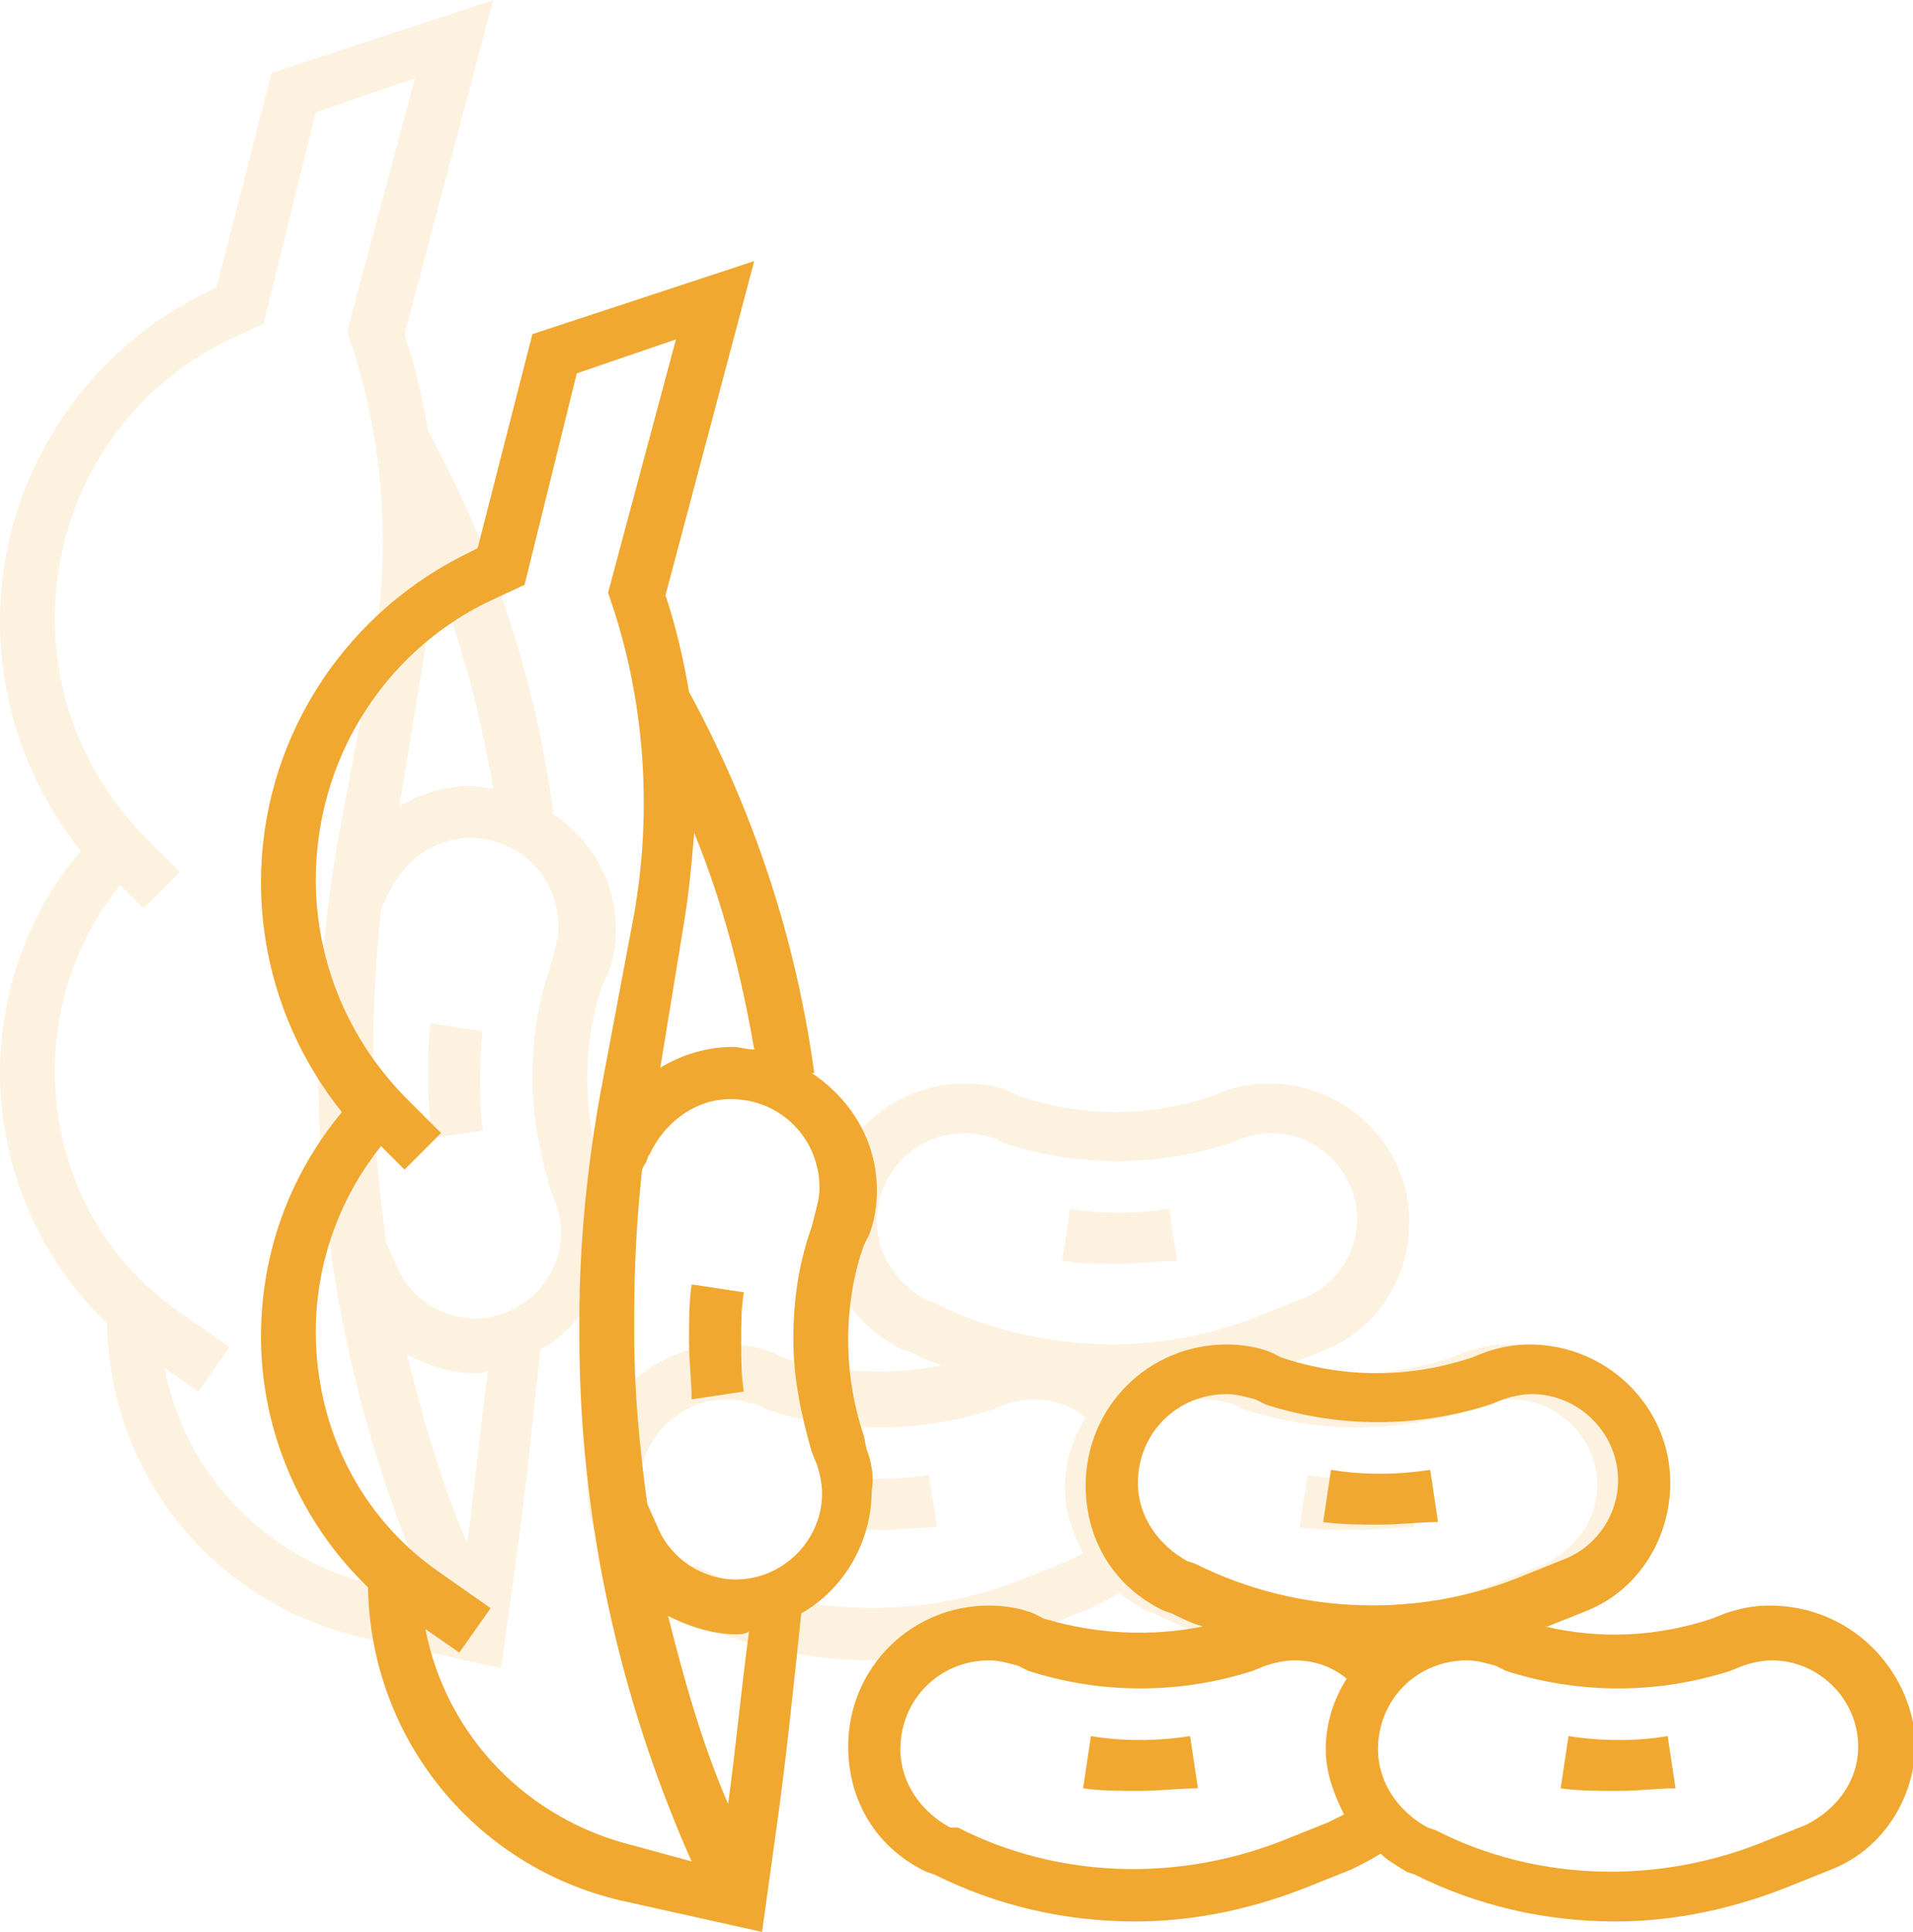 <?xml version="1.0" encoding="UTF-8"?> <!-- Generator: Adobe Illustrator 22.0.1, SVG Export Plug-In . SVG Version: 6.00 Build 0) --> <svg xmlns="http://www.w3.org/2000/svg" xmlns:xlink="http://www.w3.org/1999/xlink" id="Capa_1" x="0px" y="0px" viewBox="0 0 73.3 74" style="enable-background:new 0 0 73.3 74;" xml:space="preserve"> <style type="text/css"> .st0{fill:#F0A830;} .st1{opacity:0.15;} </style> <g> <path class="st0" d="M26.5,49.2c-0.1,0.7-0.1,1.4-0.1,2.2c0,0.7,0.1,1.5,0.1,2.2l2-0.3c-0.1-0.6-0.1-1.3-0.1-1.9 c0-0.6,0-1.3,0.1-1.9L26.5,49.2z"></path> <path class="st0" d="M67.8,61.5c-0.6,0-1.1,0.1-1.7,0.3l-0.5,0.2c-2.1,0.7-4.3,0.8-6.4,0.3c0,0,0.1,0,0.1,0l1.5-0.6 c2-0.8,3.2-2.8,3.2-4.9c0-2.9-2.4-5.3-5.4-5.3c-0.6,0-1.1,0.1-1.7,0.3l-0.5,0.2c-2.4,0.8-4.9,0.8-7.3,0l-0.4-0.2 c-0.5-0.2-1.1-0.3-1.7-0.3c-3,0-5.4,2.4-5.4,5.4c0,2.1,1.1,3.9,3,4.8l0.3,0.1c0.4,0.2,0.8,0.4,1.2,0.5c-2,0.4-4.1,0.3-6.1-0.3 l-0.4-0.2c-0.5-0.2-1.1-0.3-1.7-0.3c-3,0-5.4,2.4-5.4,5.4c0,2.1,1.1,3.9,3,4.8l0.3,0.1c2.4,1.2,5,1.8,7.7,1.8 c2.3,0,4.6-0.5,6.8-1.4l1.5-0.6c0.4-0.2,0.8-0.4,1.1-0.6c0.3,0.3,0.7,0.5,1,0.7l0.3,0.1c2.4,1.2,5,1.8,7.7,1.8 c2.3,0,4.6-0.5,6.8-1.4l1.5-0.6c2-0.8,3.2-2.8,3.2-4.9C73.2,63.9,70.9,61.5,67.8,61.5z M51.5,69.5c-0.2,0.1-0.4,0.2-0.6,0.3 l-1.5,0.6c-4.1,1.7-8.8,1.6-12.7-0.4L36.4,70c-1.1-0.6-1.9-1.7-1.9-3c0-1.9,1.5-3.4,3.4-3.4c0.4,0,0.7,0.1,1.1,0.2l0.4,0.2 c2.8,0.9,5.8,0.9,8.6,0l0.5-0.2c0.3-0.1,0.7-0.2,1.1-0.2c0.7,0,1.4,0.2,2,0.7c-0.5,0.8-0.8,1.7-0.8,2.7 C50.8,67.9,51.1,68.7,51.5,69.5z M45.8,59.9l-0.3-0.1c-1.1-0.6-1.9-1.7-1.9-3c0-1.9,1.5-3.4,3.4-3.4c0.4,0,0.7,0.1,1.1,0.2l0.4,0.2 c2.8,0.9,5.8,0.9,8.6,0l0.5-0.2c0.3-0.1,0.7-0.2,1.1-0.2c1.8,0,3.3,1.5,3.3,3.3c0,1.3-0.8,2.5-2,3l-1.5,0.6 C54.5,62,49.8,61.9,45.8,59.9z M69.2,69.9l-1.5,0.6c-4.1,1.7-8.8,1.6-12.7-0.4L54.7,70c-1.1-0.6-1.9-1.7-1.9-3 c0-1.9,1.5-3.4,3.4-3.4c0.4,0,0.7,0.1,1.1,0.2l0.4,0.2c2.8,0.9,5.8,0.9,8.6,0l0.5-0.2c0.3-0.1,0.7-0.2,1.1-0.2 c1.8,0,3.3,1.5,3.3,3.3C71.2,68.2,70.4,69.3,69.2,69.9z"></path> <path class="st0" d="M60.1,66.5l-0.3,2c0.7,0.1,1.4,0.1,2.2,0.1s1.5-0.1,2.2-0.1l-0.3-2C62.7,66.7,61.4,66.7,60.1,66.5z"></path> <path class="st0" d="M51,56.3l-0.3,2c0.7,0.1,1.4,0.1,2.2,0.1c0.7,0,1.5-0.1,2.2-0.1l-0.3-2C53.5,56.5,52.2,56.5,51,56.3z"></path> <path class="st0" d="M41.8,66.5l-0.3,2c0.7,0.1,1.4,0.1,2.2,0.1c0.7,0,1.5-0.1,2.2-0.1l-0.3-2C44.3,66.7,43,66.7,41.8,66.5z"></path> <path class="st0" d="M33.2,55.5L33.1,55c-0.4-1.2-0.6-2.4-0.6-3.7c0-1.2,0.2-2.5,0.6-3.6l0.2-0.4c0.2-0.5,0.3-1.1,0.3-1.7 c0-1.9-1-3.5-2.5-4.5l0.1,0c-0.7-5.1-2.3-10-4.8-14.6c-0.2-1.2-0.5-2.5-0.9-3.7L28.9,10l-8.5,2.8l-2.1,8.2l-0.6,0.3 C13,23.7,10,28.5,10,33.8c0,3.2,1.1,6.3,3.1,8.8c-2,2.4-3.1,5.4-3.1,8.6c0,3.6,1.5,7.1,4.1,9.6c0.1,5.8,4.1,10.7,9.7,12l5.4,1.2 l0.5-3.6c0.4-2.8,0.7-5.7,1-8.6c1.6-0.9,2.7-2.7,2.7-4.7C33.5,56.6,33.4,56,33.2,55.5z M26.2,35.4c0.2-1.2,0.3-2.3,0.4-3.5 c1.1,2.7,1.8,5.4,2.3,8.3c-0.3,0-0.6-0.1-0.8-0.1c-1,0-2,0.3-2.8,0.8L26.2,35.4z M24.3,70.7c-4.1-1-7.2-4.2-8-8.3l1.3,0.9l1.2-1.7 l-2-1.4c-3-2.1-4.7-5.5-4.7-9.2c0-2.6,0.9-5.1,2.5-7.1l0.9,0.9l1.4-1.4l-1.3-1.3c-2.2-2.2-3.5-5.2-3.5-8.4c0-4.5,2.5-8.6,6.5-10.6 l1.5-0.7l2-8.1l3.8-1.3l-2.6,9.7l0.1,0.3c1.3,3.8,1.6,8,0.9,12L23,41.9c-0.5,2.8-0.8,5.7-0.8,8.6v0.7c0,6.9,1.5,13.8,4.3,20.1 L24.3,70.7z M27.9,69.1c-1-2.3-1.7-4.8-2.3-7.2c0.8,0.4,1.7,0.7,2.6,0.7c0.2,0,0.3,0,0.5-0.1C28.4,64.7,28.2,66.9,27.9,69.1z M31.1,55.6l0.2,0.5c0.1,0.3,0.2,0.7,0.2,1.1c0,1.8-1.5,3.3-3.3,3.3c-1.3,0-2.5-0.8-3-2l-0.4-0.9c-0.3-2.2-0.5-4.3-0.5-6.5v-0.7 c0-1.9,0.1-3.7,0.3-5.6l0.1-0.2c0.1-0.1,0.1-0.3,0.2-0.4L25,44c0.6-1.1,1.7-1.9,3-1.9c1.9,0,3.4,1.5,3.4,3.4c0,0.4-0.1,0.7-0.2,1.1 L31.1,47c-0.5,1.4-0.7,2.8-0.7,4.3C30.4,52.8,30.7,54.2,31.1,55.6z"></path> </g> <g class="st1"> <path class="st0" d="M16.5,39.2c-0.1,0.7-0.1,1.4-0.1,2.2c0,0.7,0.1,1.5,0.1,2.2l2-0.3c-0.1-0.6-0.1-1.3-0.1-1.9 c0-0.6,0-1.3,0.1-1.9L16.5,39.2z"></path> <path class="st0" d="M57.8,51.5c-0.6,0-1.1,0.1-1.7,0.3l-0.5,0.2c-2.1,0.7-4.3,0.8-6.4,0.3c0,0,0.1,0,0.1,0l1.5-0.6 c2-0.8,3.2-2.8,3.2-4.9c0-2.9-2.4-5.3-5.4-5.3c-0.6,0-1.1,0.1-1.7,0.3l-0.5,0.2c-2.4,0.8-4.9,0.8-7.3,0l-0.4-0.2 c-0.5-0.2-1.1-0.3-1.7-0.3c-3,0-5.4,2.4-5.4,5.4c0,2.1,1.1,3.9,3,4.8l0.3,0.1c0.4,0.2,0.8,0.4,1.2,0.5c-2,0.4-4.1,0.3-6.1-0.3 l-0.4-0.2c-0.5-0.2-1.1-0.3-1.7-0.3c-3,0-5.4,2.4-5.4,5.4c0,2.1,1.1,3.9,3,4.8l0.3,0.1c2.4,1.2,5,1.8,7.7,1.8 c2.3,0,4.6-0.5,6.8-1.4l1.5-0.6c0.4-0.2,0.8-0.4,1.1-0.6c0.3,0.3,0.7,0.5,1,0.7l0.3,0.1c2.4,1.2,5,1.8,7.7,1.8 c2.3,0,4.6-0.5,6.8-1.4l1.5-0.6c2-0.8,3.2-2.8,3.2-4.9C63.2,53.9,60.9,51.5,57.8,51.5z M41.5,59.5c-0.2,0.1-0.4,0.2-0.6,0.3 l-1.5,0.6c-4.1,1.7-8.8,1.6-12.7-0.4L26.4,60c-1.1-0.6-1.9-1.7-1.9-3c0-1.9,1.5-3.4,3.4-3.4c0.4,0,0.7,0.1,1.1,0.2l0.4,0.2 c2.8,0.9,5.8,0.9,8.6,0l0.5-0.2c0.3-0.1,0.7-0.2,1.1-0.2c0.7,0,1.4,0.2,2,0.7c-0.5,0.8-0.8,1.7-0.8,2.7 C40.8,57.9,41.1,58.7,41.5,59.5z M35.8,49.9l-0.3-0.1c-1.1-0.6-1.9-1.7-1.9-3c0-1.9,1.5-3.4,3.4-3.4c0.4,0,0.7,0.1,1.1,0.2l0.4,0.2 c2.8,0.9,5.8,0.9,8.6,0l0.5-0.2c0.3-0.1,0.7-0.2,1.1-0.2c1.8,0,3.3,1.5,3.3,3.3c0,1.3-0.8,2.5-2,3l-1.5,0.6 C44.5,52,39.8,51.9,35.8,49.9z M59.2,59.9l-1.5,0.6c-4.1,1.7-8.8,1.6-12.7-0.4L44.7,60c-1.1-0.6-1.9-1.7-1.9-3 c0-1.9,1.5-3.4,3.4-3.4c0.4,0,0.7,0.1,1.1,0.2l0.4,0.2c2.8,0.9,5.8,0.9,8.6,0l0.5-0.2c0.3-0.1,0.7-0.2,1.1-0.2 c1.8,0,3.3,1.5,3.3,3.3C61.2,58.2,60.4,59.3,59.2,59.9z"></path> <path class="st0" d="M50.1,56.5l-0.3,2c0.7,0.1,1.4,0.1,2.2,0.1s1.5-0.1,2.2-0.1l-0.3-2C52.7,56.7,51.4,56.7,50.1,56.5z"></path> <path class="st0" d="M41,46.3l-0.3,2c0.7,0.1,1.4,0.1,2.2,0.1c0.7,0,1.5-0.1,2.2-0.1l-0.3-2C43.5,46.5,42.2,46.5,41,46.3z"></path> <path class="st0" d="M31.8,56.5l-0.3,2c0.7,0.1,1.4,0.1,2.2,0.1c0.7,0,1.5-0.1,2.2-0.1l-0.3-2C34.3,56.7,33,56.7,31.8,56.5z"></path> <path class="st0" d="M23.2,45.5L23.1,45c-0.4-1.2-0.6-2.4-0.6-3.7c0-1.2,0.2-2.5,0.6-3.6l0.2-0.4c0.2-0.5,0.3-1.1,0.3-1.7 c0-1.9-1-3.5-2.5-4.5l0.1,0c-0.7-5.1-2.3-10-4.8-14.6c-0.2-1.2-0.5-2.5-0.9-3.7L18.9,0l-8.5,2.8l-2.1,8.2l-0.6,0.3 C3,13.7,0,18.5,0,23.8c0,3.2,1.1,6.3,3.1,8.8C1.1,34.9,0,38,0,41.1c0,3.6,1.5,7.1,4.1,9.6c0.1,5.8,4.1,10.7,9.7,12l5.4,1.2l0.5-3.6 c0.4-2.8,0.7-5.7,1-8.6c1.6-0.9,2.7-2.7,2.7-4.7C23.5,46.6,23.4,46,23.2,45.5z M16.2,25.4c0.2-1.2,0.3-2.3,0.4-3.5 c1.1,2.7,1.8,5.4,2.3,8.3c-0.3,0-0.6-0.1-0.8-0.1c-1,0-2,0.3-2.8,0.8L16.2,25.4z M14.3,60.7c-4.1-1-7.2-4.2-8-8.3l1.3,0.9l1.2-1.7 l-2-1.4c-3-2.1-4.7-5.5-4.7-9.2c0-2.6,0.9-5.1,2.5-7.1l0.9,0.9l1.4-1.4l-1.3-1.3c-2.2-2.2-3.5-5.2-3.5-8.4c0-4.5,2.5-8.6,6.5-10.6 l1.5-0.7l2-8.1l3.8-1.3l-2.6,9.7l0.1,0.3c1.3,3.8,1.6,8,0.9,12L13,31.9c-0.5,2.8-0.8,5.7-0.8,8.6v0.7c0,6.9,1.5,13.8,4.3,20.1 L14.3,60.7z M17.9,59.1c-1-2.3-1.7-4.8-2.3-7.2c0.8,0.4,1.7,0.7,2.6,0.7c0.2,0,0.3,0,0.5-0.1C18.4,54.7,18.2,56.9,17.9,59.1z M21.1,45.6l0.2,0.5c0.1,0.3,0.2,0.7,0.2,1.1c0,1.8-1.5,3.3-3.3,3.3c-1.3,0-2.5-0.8-3-2l-0.4-0.9c-0.3-2.2-0.5-4.3-0.5-6.5v-0.7 c0-1.9,0.1-3.7,0.3-5.6l0.1-0.2c0.1-0.1,0.1-0.3,0.2-0.4L15,34c0.6-1.1,1.7-1.9,3-1.9c1.9,0,3.4,1.5,3.4,3.4c0,0.4-0.1,0.7-0.2,1.1 L21.1,37c-0.5,1.4-0.7,2.8-0.7,4.3C20.4,42.8,20.7,44.2,21.1,45.6z"></path> </g> </svg> 